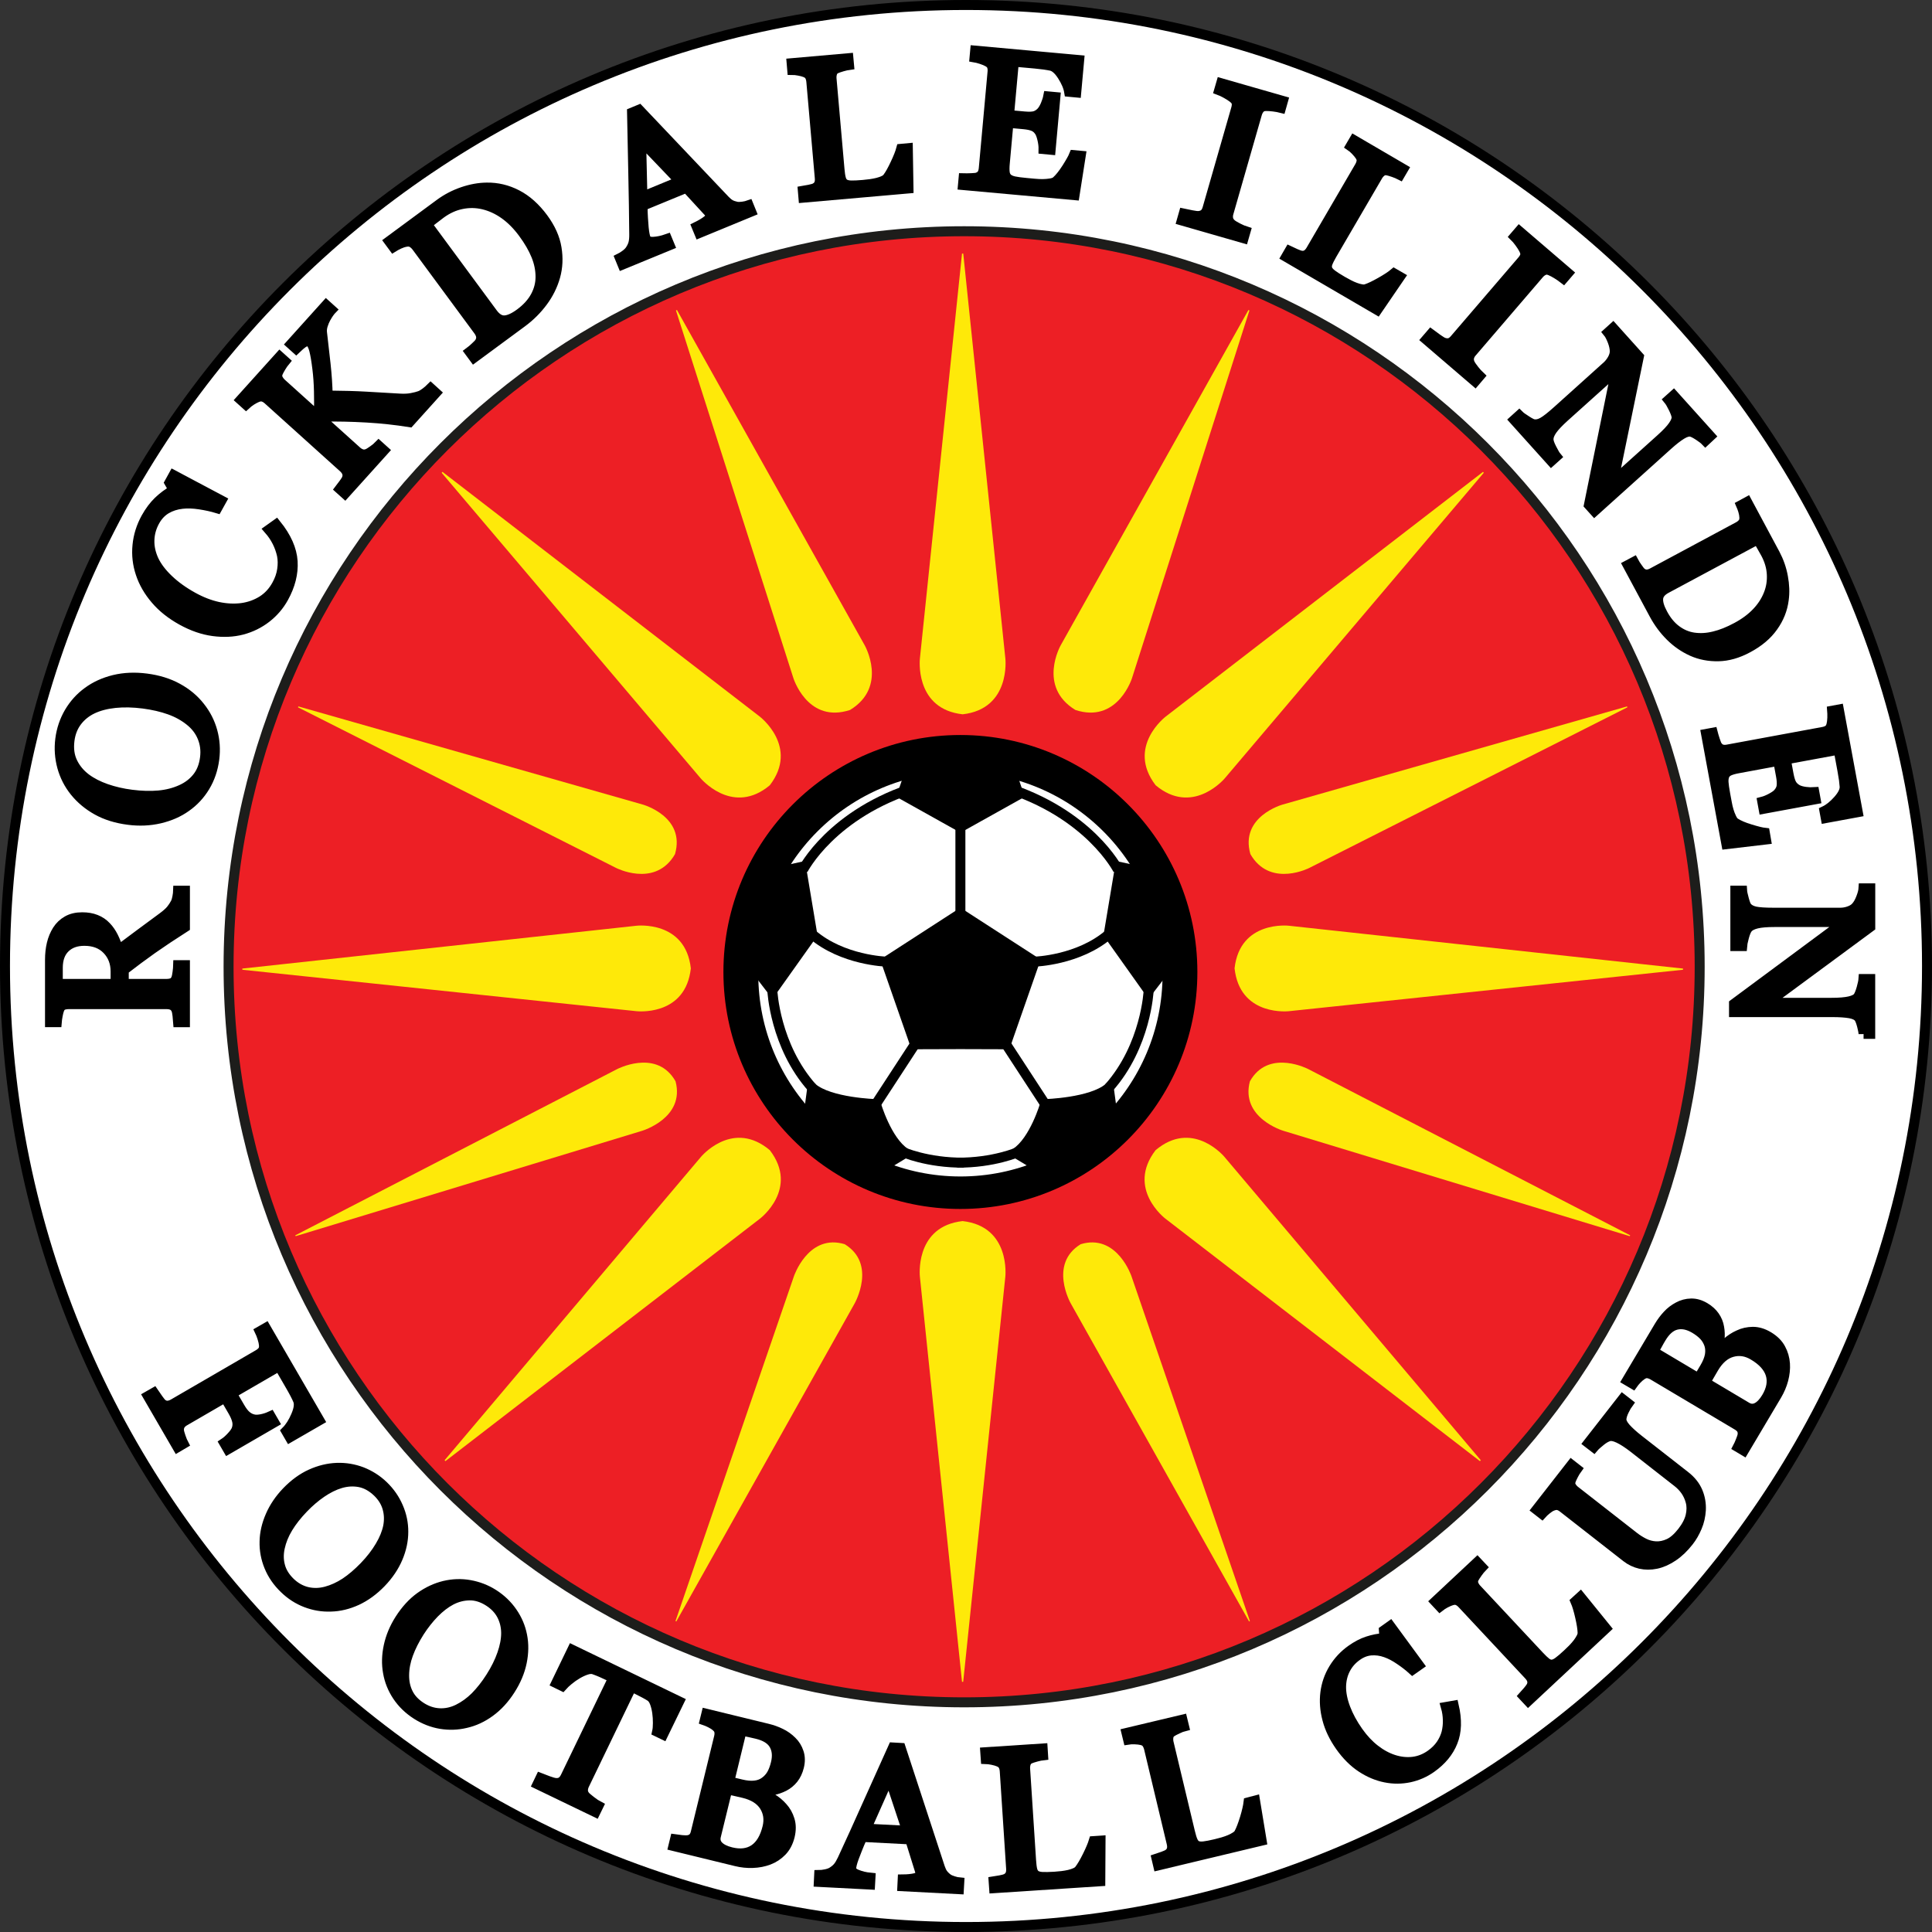 <?xml version="1.0" encoding="UTF-8"?>
<!-- Generator: Adobe Illustrator 27.9.0, SVG Export Plug-In . SVG Version: 6.00 Build 0)  -->
<svg xmlns="http://www.w3.org/2000/svg" xmlns:xlink="http://www.w3.org/1999/xlink" version="1.1" id="Final_Artwork" x="0px" y="0px" viewBox="0 0 406.82 406.83" style="enable-background:new 0 0 406.82 406.83;" xml:space="preserve">
<rect x="0" y="0" width="406.82" height="406.83" fill="#333333" stroke="none"/>
<style type="text/css">
	.st0{fill:#FFFFFF;stroke:#000000;stroke-width:2.102;stroke-miterlimit:10;}
	.st1{fill:#ED1F25;stroke:#1D1D1B;stroke-width:2.102;}
	.st2{fill:#FEE909;}
	.st3{stroke:#000000;stroke-width:2.102;}
	.st4{stroke:#000000;stroke-width:2.102;stroke-miterlimit:10;}
	.st5{fill:none;stroke:#000000;stroke-width:2.102;stroke-miterlimit:10;}
</style>
<g>
	<path class="st0" d="M1.05,203.41C1.05,91.65,91.65,1.05,203.42,1.05c111.76,0,202.35,90.6,202.35,202.36   c0,111.77-90.6,202.36-202.35,202.36C91.65,405.78,1.05,315.18,1.05,203.41z"></path>
	<path class="st1" d="M48.13,203.57c0-85.54,69.35-154.88,154.89-154.88c85.54,0,154.88,69.35,154.88,154.88   c0,85.54-69.34,154.89-154.88,154.89C117.48,358.46,48.13,289.12,48.13,203.57z"></path>
	<path class="st2" d="M202.57,53.4l-8.87,85.28c0,0-1.11,9.96,8.1,11.6l0.9,0.13c10.17-1.15,9-11.73,9-11.73l-8.87-85.28H202.57z"></path>
	<path class="st2" d="M202.57,354.14l-8.87-85.29c0,0-1.11-9.96,8.1-11.6l0.89-0.13c10.18,1.14,9,11.73,9,11.73l-8.87,85.29H202.57z   "></path>
	<g>
		<path class="st2" d="M263.09,65.37l-24.72,77.41c0,0-2.83,9.07-11.13,6.95l-0.79-0.23c-8.06-4.91-3.09-13.64-3.09-13.64    l39.52-70.58L263.09,65.37z"></path>
		<path class="st2" d="M342.68,148.94l-66.98,33.82c0,0-7.79,4.01-12.03-2.3l-0.38-0.62c-2.25-7.91,6.78-10.42,6.78-10.42    l72.54-20.67L342.68,148.94z"></path>
		<path class="st2" d="M312.44,99.55l-54.53,64.33c0,0-6.32,7.56-13.86,2.03l-0.71-0.56c-6.22-8.12,2.13-14.47,2.13-14.47    l66.81-51.52L312.44,99.55z"></path>
		<path class="st2" d="M263.19,341.34l-24.94-72.61c0,0-2.86-8.5-10.01-6.92l-0.68,0.18c-6.81,4.17-2.09,12.47-2.09,12.47    l37.55,66.97L263.19,341.34z"></path>
		<path class="st2" d="M343.26,260.12l-67.75-34.99c0,0-7.89-4.14-11.95,1.96l-0.37,0.6c-2.04,7.72,7.04,10.42,7.04,10.42    l72.95,22.19L343.26,260.12z"></path>
		<path class="st2" d="M311.81,307.48l-53.99-63.89c0,0-6.25-7.52-13.78-1.96l-0.71,0.56c-6.22,8.12,2.05,14.41,2.05,14.41    l66.25,51.07L311.81,307.48z"></path>
		<path class="st2" d="M354.39,204.2l-83.02,8.73c0,0-9.69,1.09-11.28-8.13l-0.13-0.89c1.13-10.17,11.43-8.98,11.43-8.98l83,9.02    V204.2z"></path>
	</g>
	<g>
		<path class="st2" d="M142.34,65.37l24.72,77.41c0,0,2.82,9.07,11.13,6.95l0.8-0.23c8.06-4.91,3.08-13.64,3.08-13.64l-39.52-70.58    L142.34,65.37z"></path>
		<path class="st2" d="M62.75,148.94l66.98,33.82c0,0,7.79,4.01,12.03-2.3l0.38-0.62c2.25-7.91-6.78-10.42-6.78-10.42l-72.54-20.67    L62.75,148.94z"></path>
		<path class="st2" d="M93,99.55l54.53,64.33c0,0,6.32,7.56,13.86,2.03l0.71-0.56c6.22-8.12-2.13-14.47-2.13-14.47L93.17,99.36    L93,99.55z"></path>
		<path class="st2" d="M142.24,341.34l24.94-72.61c0,0,2.86-8.5,10.01-6.92l0.68,0.18c6.81,4.17,2.09,12.47,2.09,12.47l-37.55,66.97    L142.24,341.34z"></path>
		<path class="st2" d="M62.18,260.12l67.75-34.99c0,0,7.88-4.14,11.95,1.96l0.37,0.6c2.04,7.72-7.04,10.42-7.04,10.42L62.25,260.3    L62.18,260.12z"></path>
		<path class="st2" d="M93.62,307.48l53.99-63.89c0,0,6.25-7.52,13.78-1.96l0.71,0.56c6.22,8.12-2.06,14.41-2.06,14.41l-66.25,51.07    L93.62,307.48z"></path>
		<path class="st2" d="M51.04,204.2l83.02,8.73c0,0,9.69,1.09,11.28-8.13l0.13-0.89c-1.13-10.17-11.44-8.98-11.44-8.98l-83,9.02    V204.2z"></path>
	</g>
	<g>
		<path class="st3" d="M38.94,187.57v7.66c-2.65,1.69-4.95,3.23-6.89,4.59c-1.93,1.37-3.93,2.85-5.99,4.45v2.91h9.02    c0.46,0,0.88-0.07,1.23-0.22c0.35-0.15,0.62-0.46,0.81-0.94c0.09-0.24,0.18-0.66,0.26-1.26c0.08-0.61,0.13-1.12,0.14-1.53h1.42    v12.02h-1.42c-0.02-0.32-0.07-0.78-0.14-1.4c-0.07-0.61-0.16-1.03-0.26-1.27c-0.18-0.4-0.43-0.69-0.76-0.87    c-0.34-0.18-0.76-0.27-1.28-0.27H14.53c-0.47,0-0.88,0.06-1.24,0.19c-0.36,0.14-0.63,0.45-0.82,0.94    c-0.12,0.33-0.23,0.76-0.33,1.3c-0.1,0.53-0.16,0.99-0.19,1.37h-1.42v-13.12c0-1.2,0.12-2.33,0.37-3.38    c0.25-1.06,0.65-2.01,1.19-2.87c0.53-0.83,1.23-1.49,2.09-1.98c0.86-0.49,1.9-0.74,3.11-0.74c1.1,0,2.06,0.16,2.9,0.5    c0.84,0.33,1.57,0.82,2.18,1.48c0.58,0.6,1.07,1.32,1.49,2.16c0.42,0.85,0.78,1.77,1.07,2.79c1.86-1.4,3.42-2.57,4.69-3.5    c1.27-0.92,2.81-2.07,4.62-3.41c0.8-0.59,1.39-1.12,1.78-1.59c0.38-0.47,0.69-0.95,0.93-1.41c0.18-0.35,0.31-0.78,0.4-1.3    c0.1-0.52,0.15-0.96,0.16-1.31H38.94z M17.77,198.11c-1.72,0-3.08,0.49-4.09,1.48c-1.01,0.99-1.51,2.39-1.51,4.19v3.4h12.17v-2.62    c0-1.84-0.59-3.38-1.77-4.61C21.39,198.72,19.79,198.11,17.77,198.11z"></path>
		<path class="st3" d="M18.46,145.72c1.6-1.19,3.46-2.03,5.57-2.55c2.11-0.51,4.39-0.61,6.83-0.29c2.45,0.32,4.64,0.99,6.54,2.04    c1.9,1.04,3.47,2.35,4.7,3.93c1.22,1.53,2.1,3.24,2.62,5.13c0.52,1.88,0.66,3.84,0.4,5.86c-0.28,2.15-0.94,4.09-1.98,5.81    c-1.04,1.72-2.37,3.14-3.97,4.26c-1.58,1.13-3.42,1.93-5.53,2.43c-2.11,0.49-4.31,0.59-6.61,0.29c-2.51-0.32-4.7-1-6.57-2.04    c-1.87-1.04-3.44-2.35-4.7-3.91c-1.25-1.55-2.13-3.28-2.66-5.19c-0.52-1.91-0.66-3.85-0.41-5.83c0.26-2.05,0.9-3.94,1.9-5.65    C15.61,148.29,16.89,146.86,18.46,145.72z M39.98,151.78c-1.22-0.98-2.64-1.77-4.27-2.35c-1.62-0.58-3.47-1.01-5.53-1.28    c-2.12-0.27-4.1-0.32-5.93-0.13c-1.82,0.19-3.42,0.6-4.77,1.24c-1.34,0.64-2.43,1.52-3.28,2.64c-0.85,1.12-1.37,2.45-1.57,4.01    c-0.22,1.75-0.01,3.28,0.63,4.6c0.64,1.33,1.58,2.46,2.82,3.4c1.19,0.89,2.62,1.62,4.28,2.2c1.67,0.58,3.45,0.99,5.34,1.23    c2.09,0.27,4.01,0.32,5.74,0.16c1.74-0.16,3.31-0.57,4.72-1.21c1.38-0.62,2.51-1.48,3.38-2.58c0.88-1.1,1.42-2.48,1.63-4.14    c0.2-1.56,0.01-3-0.55-4.35C42.07,153.88,41.18,152.73,39.98,151.78z"></path>
		<path class="st3" d="M59.71,125.84c-0.92,1.67-2.14,3.09-3.65,4.26c-1.5,1.16-3.2,2-5.09,2.5c-1.88,0.49-3.91,0.58-6.08,0.29    c-2.17-0.29-4.37-1.05-6.61-2.29c-2.24-1.24-4.08-2.7-5.52-4.4c-1.45-1.69-2.5-3.51-3.14-5.45c-0.64-1.91-0.87-3.88-0.67-5.91    c0.19-2.03,0.8-3.96,1.82-5.81c0.77-1.38,1.63-2.53,2.59-3.46c0.96-0.92,2.03-1.72,3.21-2.39l-0.89-1.55l0.87-1.58l10.08,5.35    l-0.9,1.62c-1.09-0.33-2.32-0.6-3.69-0.81c-1.37-0.21-2.61-0.25-3.71-0.12c-1.24,0.14-2.36,0.5-3.34,1.08    c-0.99,0.59-1.79,1.44-2.41,2.56c-0.71,1.28-1.08,2.62-1.12,4.03c-0.04,1.41,0.27,2.82,0.93,4.24c0.65,1.35,1.67,2.7,3.08,4.04    c1.4,1.34,3.12,2.58,5.15,3.7c1.79,0.99,3.56,1.67,5.3,2.05c1.75,0.37,3.42,0.45,5.01,0.24c1.59-0.22,3.01-0.74,4.28-1.53    c1.27-0.8,2.3-1.91,3.08-3.33c0.59-1.06,0.96-2.13,1.12-3.21c0.16-1.08,0.15-2.1-0.04-3.06c-0.22-0.98-0.55-1.92-1.01-2.83    c-0.46-0.91-1.04-1.76-1.73-2.55l1.53-1.09c2.15,2.67,3.3,5.26,3.46,7.79C61.77,120.72,61.13,123.27,59.71,125.84z"></path>
		<path class="st3" d="M91.78,82.73l-5.55,6.16c-2.9-0.46-5.91-0.79-9.03-0.97c-3.12-0.18-6.24-0.25-9.37-0.19l-0.36,0.4l7.64,6.88    c0.34,0.31,0.71,0.52,1.09,0.63c0.38,0.12,0.81,0.08,1.28-0.12c0.22-0.1,0.59-0.33,1.09-0.69c0.51-0.36,0.9-0.68,1.18-0.97    l1.1,0.99l-8.21,9.11l-1.1-0.99c0.2-0.26,0.48-0.63,0.84-1.12c0.37-0.49,0.59-0.87,0.68-1.12c0.14-0.43,0.15-0.84,0.01-1.21    c-0.14-0.38-0.39-0.73-0.77-1.07L56.47,84.18c-0.35-0.32-0.71-0.53-1.07-0.64c-0.36-0.11-0.79-0.07-1.27,0.13    c-0.38,0.16-0.8,0.38-1.25,0.67c-0.44,0.29-0.8,0.57-1.09,0.84l-1.1-0.99l8.21-9.11l1.1,0.99c-0.25,0.3-0.53,0.7-0.84,1.21    c-0.31,0.51-0.51,0.9-0.63,1.17c-0.19,0.46-0.2,0.89-0.02,1.27c0.18,0.38,0.44,0.73,0.78,1.04l7.58,6.83l0.28-0.31    c0.05-1.63,0.05-3.28,0.01-4.95c-0.04-1.66-0.15-3.24-0.34-4.74c-0.2-1.66-0.42-2.93-0.64-3.81c-0.22-0.89-0.55-1.52-0.99-1.91    c-0.15-0.14-0.36-0.16-0.63-0.05c-0.27,0.1-0.55,0.25-0.84,0.44c-0.32,0.23-0.59,0.46-0.81,0.67c-0.22,0.21-0.4,0.39-0.54,0.52    l-1.1-0.99l7.41-8.23l1.1,0.99c-0.03,0.03-0.08,0.1-0.17,0.22c-0.08,0.11-0.18,0.24-0.29,0.38c-0.12,0.15-0.23,0.32-0.33,0.49    c-0.1,0.17-0.23,0.39-0.39,0.66c-0.24,0.44-0.45,0.93-0.62,1.48c-0.17,0.54-0.23,1.06-0.18,1.55c0.25,2.15,0.5,4.38,0.76,6.7    C68.81,79,68.96,81.2,69,83.29c3.19,0.03,5.89,0.1,8.09,0.23c2.2,0.12,4.55,0.26,7.05,0.41c0.95,0.06,1.8,0.02,2.53-0.12    c0.74-0.14,1.32-0.29,1.78-0.46c0.38-0.15,0.78-0.39,1.21-0.72c0.43-0.33,0.77-0.63,1.03-0.89L91.78,82.73z"></path>
		<path class="st3" d="M114.38,45.95c1.53,2.08,2.47,4.17,2.81,6.27c0.35,2.1,0.25,4.1-0.28,6c-0.54,1.91-1.42,3.68-2.64,5.32    c-1.22,1.64-2.66,3.08-4.34,4.32l-10.12,7.46l-0.9-1.22c0.34-0.25,0.74-0.6,1.23-1.06c0.49-0.45,0.79-0.78,0.9-0.99    c0.23-0.41,0.32-0.81,0.26-1.22c-0.06-0.41-0.25-0.82-0.55-1.23l-13-17.62c-0.29-0.39-0.61-0.69-0.97-0.9    c-0.36-0.21-0.8-0.26-1.33-0.16c-0.48,0.09-0.96,0.25-1.43,0.47c-0.47,0.22-0.86,0.43-1.18,0.63l-0.9-1.22l10.67-7.87    c1.47-1.08,3.08-1.92,4.84-2.52c1.76-0.6,3.45-0.9,5.07-0.91c2.19-0.03,4.3,0.47,6.33,1.52    C110.89,42.07,112.73,43.72,114.38,45.95z M110.16,49.06c-1.21-1.64-2.52-2.96-3.93-3.96c-1.41-1-2.9-1.69-4.47-2.06    c-1.48-0.35-3-0.38-4.55-0.06c-1.55,0.31-3.03,0.99-4.44,2.03c-0.47,0.35-1,0.75-1.57,1.2c-0.58,0.45-1.01,0.79-1.29,1.01    l13.84,18.76c0.77,1.04,1.61,1.54,2.51,1.49c0.91-0.05,1.99-0.54,3.25-1.47c1.46-1.08,2.54-2.28,3.25-3.59    c0.71-1.32,1.06-2.69,1.06-4.11c0-1.49-0.3-2.99-0.91-4.49C112.3,52.31,111.39,50.72,110.16,49.06z"></path>
		<path class="st3" d="M158.17,44.56l-10.92,4.5l-0.54-1.31c0.94-0.46,1.69-0.91,2.25-1.36c0.56-0.45,0.78-0.81,0.67-1.08    c-0.05-0.11-0.11-0.25-0.21-0.39c-0.09-0.15-0.19-0.27-0.29-0.38l-4.6-5l-9.23,3.8c0.01,1.01,0.04,1.88,0.09,2.61    c0.05,0.73,0.1,1.4,0.15,2.02c0.06,0.6,0.13,1.07,0.2,1.43c0.07,0.36,0.15,0.64,0.24,0.85c0.21,0.5,0.75,0.72,1.64,0.67    c0.89-0.05,1.83-0.25,2.83-0.6l0.54,1.31l-9.9,4.07l-0.54-1.32c0.31-0.15,0.68-0.39,1.12-0.71c0.43-0.31,0.76-0.63,0.99-0.96    c0.36-0.53,0.6-1.04,0.72-1.52c0.12-0.47,0.18-1.09,0.17-1.83c-0.03-3.84-0.1-8.14-0.2-12.91c-0.1-4.77-0.18-9.01-0.26-12.74    l1.48-0.61l18.09,19.06c0.38,0.4,0.76,0.71,1.11,0.91c0.36,0.2,0.81,0.35,1.34,0.46c0.36,0.06,0.79,0.05,1.29-0.02    c0.51-0.07,0.92-0.17,1.23-0.28L158.17,44.56z M143.18,38.17L135,29.62l0.27,11.81L143.18,38.17z"></path>
		<path class="st3" d="M191.16,31.21l0.14,8.47l-22.12,1.94l-0.12-1.42c0.32-0.05,0.77-0.14,1.37-0.26c0.6-0.12,1.01-0.24,1.24-0.37    c0.38-0.21,0.65-0.49,0.8-0.83c0.15-0.35,0.2-0.78,0.15-1.3l-1.78-20.27c-0.04-0.45-0.15-0.84-0.33-1.18    c-0.18-0.33-0.51-0.58-0.98-0.76c-0.32-0.13-0.76-0.25-1.32-0.35c-0.57-0.11-1.03-0.15-1.39-0.15l-0.12-1.42l11.95-1.05l0.13,1.42    c-0.37,0.05-0.85,0.15-1.43,0.32c-0.59,0.17-1,0.32-1.26,0.43c-0.44,0.2-0.72,0.5-0.85,0.9c-0.13,0.4-0.18,0.82-0.14,1.26    l1.67,19.01c0.07,0.88,0.18,1.56,0.31,2.04c0.13,0.48,0.37,0.84,0.71,1.07c0.33,0.21,0.79,0.33,1.41,0.35    c0.61,0.01,1.46-0.02,2.55-0.12c0.49-0.04,1-0.1,1.53-0.17c0.53-0.08,1.03-0.17,1.51-0.29c0.46-0.12,0.88-0.26,1.26-0.44    c0.38-0.17,0.65-0.37,0.82-0.6c0.5-0.66,1.05-1.64,1.66-2.95c0.62-1.31,1.03-2.36,1.24-3.15L191.16,31.21z"></path>
		<path class="st3" d="M227.57,32.8l-1.3,8.29l-23.5-2.13l0.13-1.42c0.4,0.01,0.94,0.01,1.61-0.02c0.68-0.03,1.11-0.07,1.32-0.15    c0.44-0.16,0.76-0.39,0.96-0.7c0.19-0.3,0.31-0.7,0.36-1.19L209,15.13c0.04-0.43,0-0.83-0.12-1.18c-0.11-0.35-0.39-0.66-0.84-0.91    c-0.34-0.2-0.82-0.4-1.4-0.59c-0.6-0.19-1.07-0.31-1.43-0.37l0.13-1.42l21.9,1.99l-0.62,6.82l-1.49-0.14    c-0.17-1.03-0.65-2.16-1.43-3.38c-0.78-1.22-1.57-1.92-2.36-2.1c-0.4-0.08-0.89-0.17-1.46-0.25c-0.57-0.08-1.22-0.15-1.95-0.22    l-4.44-0.4l-1.02,11.25l3.19,0.29c1.03,0.09,1.79,0.06,2.28-0.09c0.48-0.15,0.93-0.44,1.33-0.86c0.33-0.36,0.62-0.85,0.89-1.48    c0.26-0.63,0.46-1.22,0.57-1.79l1.5,0.14l-1,11.09l-1.49-0.14c0.01-0.64-0.08-1.33-0.25-2.06c-0.17-0.74-0.37-1.27-0.58-1.61    c-0.37-0.56-0.8-0.94-1.31-1.14c-0.51-0.21-1.2-0.35-2.06-0.43l-3.19-0.29l-0.77,8.49c-0.08,0.85-0.08,1.52-0.01,2.03    c0.08,0.51,0.28,0.9,0.6,1.18c0.33,0.29,0.78,0.49,1.37,0.62c0.59,0.13,1.44,0.24,2.54,0.34c0.45,0.04,1.02,0.1,1.73,0.16    c0.72,0.07,1.33,0.09,1.83,0.08c0.51-0.01,1.05-0.05,1.59-0.14c0.55-0.09,0.95-0.25,1.2-0.47c0.67-0.59,1.39-1.49,2.19-2.73    c0.78-1.23,1.3-2.15,1.54-2.75L227.57,32.8z"></path>
		<path class="st3" d="M261.86,50.16l-13.01-3.74l0.41-1.44c0.37,0.08,0.92,0.19,1.63,0.33c0.7,0.14,1.22,0.2,1.53,0.18    c0.5-0.05,0.89-0.2,1.18-0.45c0.29-0.24,0.52-0.64,0.67-1.18l6.01-20.94c0.14-0.47,0.18-0.89,0.12-1.25    c-0.06-0.36-0.33-0.73-0.83-1.11c-0.36-0.28-0.83-0.58-1.4-0.89c-0.58-0.32-1.07-0.55-1.45-0.69l0.42-1.45l13.01,3.73l-0.41,1.45    c-0.43-0.11-0.94-0.2-1.55-0.28c-0.61-0.08-1.15-0.11-1.63-0.11c-0.56,0.01-0.98,0.18-1.26,0.5c-0.29,0.31-0.49,0.7-0.62,1.14    l-6,20.91c-0.13,0.45-0.14,0.87-0.05,1.28c0.1,0.4,0.36,0.77,0.77,1.11c0.25,0.19,0.69,0.45,1.3,0.76    c0.61,0.31,1.14,0.54,1.58,0.68L261.86,50.16z"></path>
		<path class="st3" d="M310.61,80.32l-10.28-8.82l0.98-1.14c0.31,0.23,0.75,0.55,1.34,0.98c0.59,0.43,1.03,0.69,1.32,0.8    c0.47,0.16,0.89,0.19,1.26,0.09c0.37-0.1,0.74-0.37,1.1-0.8l14.19-16.53c0.32-0.37,0.53-0.73,0.63-1.09c0.1-0.35,0-0.8-0.29-1.36    c-0.21-0.4-0.51-0.87-0.9-1.4c-0.39-0.53-0.73-0.94-1.03-1.23l0.98-1.14l10.28,8.82l-0.98,1.14c-0.35-0.27-0.78-0.58-1.3-0.9    c-0.52-0.33-1-0.58-1.44-0.77c-0.52-0.22-0.97-0.25-1.35-0.07c-0.39,0.17-0.74,0.43-1.04,0.78L309.91,74.2    c-0.31,0.35-0.49,0.73-0.58,1.14c-0.07,0.4,0,0.85,0.24,1.33c0.15,0.28,0.44,0.69,0.86,1.23c0.42,0.54,0.81,0.96,1.15,1.28    L310.61,80.32z"></path>
		<path class="st3" d="M294.78,58.28L290,65.27l-19.18-11.19l0.71-1.23c0.29,0.14,0.71,0.33,1.27,0.58    c0.56,0.25,0.97,0.38,1.23,0.42c0.43,0.05,0.81-0.02,1.14-0.22c0.32-0.2,0.62-0.52,0.88-0.97l10.25-17.58    c0.23-0.39,0.36-0.78,0.41-1.15c0.04-0.38-0.08-0.77-0.37-1.19c-0.19-0.29-0.48-0.64-0.88-1.06c-0.4-0.41-0.75-0.72-1.05-0.92    l0.72-1.23l10.36,6.05l-0.72,1.23c-0.33-0.17-0.78-0.36-1.35-0.56c-0.57-0.19-1-0.32-1.28-0.37c-0.47-0.09-0.88-0.01-1.21,0.24    c-0.34,0.25-0.63,0.57-0.84,0.95l-9.62,16.49c-0.44,0.76-0.75,1.37-0.92,1.84c-0.17,0.46-0.18,0.89-0.04,1.29    c0.14,0.36,0.46,0.73,0.94,1.1c0.49,0.37,1.21,0.83,2.15,1.38c0.43,0.25,0.88,0.5,1.35,0.74c0.47,0.25,0.94,0.46,1.4,0.63    c0.44,0.17,0.87,0.29,1.28,0.36c0.41,0.08,0.75,0.07,1.02-0.02c0.79-0.25,1.81-0.74,3.06-1.45c1.27-0.72,2.21-1.33,2.84-1.86    L294.78,58.28z"></path>
		<path class="st3" d="M359.11,92.81c-0.26-0.27-0.72-0.63-1.39-1.07c-0.67-0.44-1.2-0.71-1.58-0.82c-0.57-0.13-1.26,0.06-2.08,0.57    c-0.82,0.51-1.77,1.25-2.85,2.22l-15.46,13.92l-1.17-1.3l5.76-28.36l-10.9,9.8c-1.22,1.1-2.09,2.02-2.61,2.76    c-0.52,0.75-0.77,1.4-0.76,1.97c-0.01,0.42,0.2,1.07,0.66,1.96c0.45,0.88,0.78,1.44,0.98,1.68l-1.06,0.95l-7.8-8.67l1.05-0.95    c0.26,0.26,0.77,0.62,1.51,1.09c0.74,0.48,1.26,0.74,1.54,0.77c0.59,0.1,1.24-0.04,1.92-0.43c0.69-0.38,1.72-1.19,3.1-2.43    l10.41-9.37c0.46-0.41,0.84-0.91,1.16-1.47c0.31-0.57,0.47-1.1,0.48-1.59c0.01-0.65-0.15-1.39-0.46-2.21    c-0.32-0.82-0.63-1.43-0.95-1.82l1.05-0.95l5.43,6.04l-5.42,26.36l10.05-9.04c1.23-1.11,2.11-2.03,2.62-2.79    c0.52-0.75,0.75-1.38,0.7-1.87c-0.06-0.45-0.29-1.07-0.68-1.86c-0.39-0.79-0.72-1.36-1-1.7l1.06-0.95l7.73,8.59L359.11,92.81z"></path>
		<path class="st3" d="M368.04,136.42c-2.13,1.15-4.2,1.73-6.19,1.77c-1.99,0.04-3.84-0.31-5.52-1.06    c-1.69-0.76-3.22-1.81-4.58-3.16c-1.36-1.35-2.49-2.88-3.42-4.6L342.76,119l1.26-0.67c0.18,0.34,0.45,0.77,0.82,1.28    c0.35,0.52,0.62,0.84,0.8,0.97c0.34,0.27,0.71,0.4,1.09,0.4c0.39,0,0.79-0.12,1.21-0.35l18.07-9.7c0.4-0.21,0.72-0.47,0.97-0.78    c0.25-0.3,0.35-0.71,0.33-1.21c-0.02-0.46-0.11-0.93-0.25-1.39c-0.14-0.47-0.29-0.86-0.43-1.18l1.25-0.68l5.87,10.95    c0.8,1.51,1.37,3.11,1.68,4.82c0.32,1.71,0.38,3.32,0.17,4.82c-0.26,2.04-1.01,3.93-2.26,5.67    C372.1,133.71,370.33,135.2,368.04,136.42z M365.72,132.09c1.68-0.9,3.08-1.94,4.2-3.12c1.12-1.17,1.95-2.46,2.5-3.86    c0.53-1.33,0.75-2.73,0.67-4.21c-0.08-1.48-0.51-2.94-1.29-4.39c-0.26-0.48-0.56-1.02-0.91-1.61c-0.34-0.6-0.6-1.04-0.77-1.33    l-19.24,10.32c-1.07,0.57-1.64,1.28-1.72,2.12c-0.08,0.85,0.23,1.92,0.93,3.21c0.79,1.49,1.76,2.66,2.89,3.49    c1.12,0.83,2.35,1.35,3.66,1.54c1.38,0.2,2.81,0.12,4.29-0.25C362.42,133.65,364.02,133.01,365.72,132.09z"></path>
		<path class="st3" d="M371.86,176.77l-8.33,0.98l-4.28-23.2l1.4-0.26c0.1,0.39,0.25,0.91,0.46,1.55c0.21,0.64,0.37,1.05,0.51,1.23    c0.27,0.38,0.58,0.63,0.93,0.73c0.35,0.11,0.76,0.12,1.24,0.03l20.09-3.71c0.43-0.08,0.8-0.22,1.11-0.42    c0.31-0.21,0.52-0.56,0.65-1.06c0.1-0.38,0.17-0.89,0.19-1.51c0.01-0.62,0-1.11-0.03-1.47l1.4-0.26l3.99,21.62l-6.74,1.24    l-0.27-1.47c0.95-0.45,1.9-1.21,2.86-2.29c0.96-1.08,1.42-2.03,1.39-2.84c-0.03-0.41-0.08-0.9-0.15-1.47    c-0.08-0.57-0.19-1.21-0.32-1.94l-0.81-4.39l-11.11,2.05l0.58,3.15c0.19,1,0.42,1.73,0.7,2.16c0.27,0.43,0.67,0.78,1.18,1.06    c0.44,0.22,0.99,0.37,1.66,0.46c0.68,0.09,1.3,0.11,1.88,0.07l0.27,1.48l-10.95,2.02l-0.27-1.48c0.62-0.16,1.26-0.43,1.92-0.79    c0.67-0.36,1.13-0.69,1.4-1c0.44-0.5,0.69-1.02,0.75-1.57c0.06-0.55,0.02-1.25-0.14-2.1l-0.58-3.15l-8.37,1.55    c-0.84,0.15-1.49,0.33-1.95,0.54c-0.46,0.21-0.78,0.51-0.97,0.9c-0.18,0.39-0.26,0.88-0.23,1.49c0.04,0.6,0.16,1.45,0.36,2.54    c0.08,0.43,0.18,1.01,0.32,1.72c0.13,0.71,0.26,1.3,0.41,1.77c0.14,0.49,0.33,0.98,0.57,1.49c0.24,0.51,0.49,0.85,0.77,1.03    c0.74,0.49,1.81,0.95,3.21,1.37c1.4,0.43,2.42,0.68,3.06,0.75L371.86,176.77z"></path>
		<path class="st3" d="M392.41,217.73c-0.01-0.37-0.12-0.94-0.32-1.72c-0.2-0.77-0.41-1.33-0.62-1.66    c-0.34-0.48-0.98-0.81-1.92-0.98c-0.95-0.16-2.15-0.25-3.61-0.25h-20.81v-1.74l23.25-17.23h-14.65c-1.65,0-2.91,0.1-3.79,0.31    c-0.88,0.21-1.52,0.53-1.88,0.95c-0.29,0.31-0.57,0.94-0.83,1.9c-0.25,0.96-0.38,1.6-0.4,1.9h-1.42v-11.66h1.42    c0.02,0.36,0.16,0.97,0.39,1.82c0.23,0.85,0.44,1.38,0.63,1.6c0.37,0.46,0.94,0.78,1.72,0.96c0.77,0.17,2.08,0.26,3.93,0.26h14    c0.61,0,1.23-0.1,1.84-0.32c0.61-0.21,1.09-0.5,1.42-0.86c0.45-0.48,0.82-1.13,1.13-1.96c0.32-0.82,0.48-1.48,0.51-1.99h1.42v8.12    l-21.67,15.98h13.52c1.65,0,2.93-0.11,3.81-0.32c0.89-0.21,1.48-0.52,1.77-0.92c0.25-0.38,0.5-0.99,0.74-1.84    c0.24-0.85,0.37-1.49,0.4-1.93h1.42v11.55H392.41z"></path>
	</g>
	<g>
		<path class="st3" d="M61.03,302.66l-0.76-1.31c0.78-0.78,1.47-1.86,2.06-3.25c0.6-1.39,0.74-2.46,0.43-3.24    c-0.16-0.39-0.38-0.83-0.64-1.34c-0.26-0.51-0.58-1.07-0.94-1.7l-2.41-4.16l-9.96,5.78l1.66,2.85c0.5,0.87,0.98,1.49,1.44,1.86    c0.46,0.38,0.97,0.63,1.54,0.74c0.4,0.09,0.91,0.07,1.57-0.05c0.65-0.12,1.3-0.33,1.96-0.63l0.76,1.31l-9.75,5.65l-0.76-1.31    c0.5-0.33,1-0.78,1.54-1.37c0.54-0.58,0.88-1.07,1.03-1.47c0.23-0.6,0.27-1.22,0.12-1.84c-0.15-0.62-0.44-1.3-0.88-2.05    l-1.66-2.86l-8.53,4.95c-0.38,0.21-0.68,0.49-0.9,0.82c-0.21,0.33-0.3,0.74-0.26,1.23c0.02,0.22,0.14,0.67,0.36,1.31    c0.22,0.64,0.42,1.13,0.58,1.43l-1.24,0.73l-6.24-10.76l1.24-0.71c0.23,0.34,0.54,0.78,0.93,1.34c0.39,0.55,0.68,0.89,0.86,1.02    c0.36,0.26,0.72,0.39,1.12,0.37c0.39-0.02,0.79-0.15,1.21-0.39l17.9-10.39c0.38-0.22,0.68-0.48,0.91-0.78    c0.22-0.3,0.3-0.72,0.26-1.23c-0.03-0.4-0.14-0.9-0.33-1.49c-0.19-0.6-0.37-1.06-0.53-1.39l1.24-0.71l11.29,19.45L61.03,302.66z"></path>
		<path class="st3" d="M84.92,322.56c0,1.82-0.39,3.66-1.17,5.5c-0.78,1.84-1.95,3.58-3.52,5.21c-1.58,1.63-3.28,2.87-5.09,3.71    c-1.81,0.83-3.64,1.28-5.48,1.32c-1.8,0.07-3.54-0.23-5.22-0.87c-1.68-0.64-3.2-1.62-4.54-2.92c-1.44-1.38-2.51-2.93-3.21-4.64    c-0.7-1.7-1.03-3.47-0.98-5.26c0.03-1.78,0.44-3.58,1.24-5.42c0.79-1.82,1.93-3.5,3.4-5.04c1.62-1.68,3.32-2.92,5.11-3.73    c1.79-0.81,3.61-1.26,5.45-1.33c1.83-0.07,3.59,0.23,5.28,0.87c1.7,0.67,3.21,1.63,4.52,2.89c1.37,1.32,2.41,2.82,3.13,4.5    C84.58,319.05,84.93,320.78,84.92,322.56z M68.65,335.13c1.39-0.37,2.75-0.99,4.08-1.86c1.32-0.88,2.64-2.01,3.97-3.38    c1.37-1.42,2.48-2.85,3.34-4.31c0.87-1.45,1.43-2.85,1.7-4.19c0.25-1.34,0.2-2.63-0.16-3.87c-0.36-1.24-1.06-2.36-2.1-3.36    c-1.17-1.11-2.41-1.8-3.74-2.06c-1.33-0.25-2.68-0.18-4.06,0.23c-1.3,0.39-2.63,1.04-3.97,1.96c-1.34,0.91-2.62,2.01-3.84,3.28    c-1.34,1.39-2.43,2.78-3.26,4.15c-0.83,1.37-1.39,2.76-1.69,4.15c-0.3,1.36-0.28,2.66,0.06,3.9c0.33,1.25,1.06,2.41,2.16,3.47    c1.04,0.99,2.21,1.65,3.51,1.97C65.96,335.52,67.29,335.49,68.65,335.13z"></path>
		<path class="st3" d="M109.94,344.38c0.36,1.79,0.33,3.68-0.07,5.63c-0.4,1.96-1.21,3.9-2.43,5.8c-1.22,1.91-2.64,3.46-4.26,4.64    c-1.61,1.18-3.32,1.97-5.11,2.37c-1.75,0.42-3.51,0.47-5.29,0.18c-1.77-0.3-3.45-0.96-5.03-1.96c-1.68-1.07-3.03-2.38-4.06-3.92    c-1.02-1.54-1.69-3.2-1.99-4.97c-0.32-1.76-0.27-3.61,0.15-5.56c0.42-1.94,1.2-3.81,2.35-5.61c1.26-1.97,2.68-3.52,4.27-4.67    c1.6-1.15,3.29-1.94,5.09-2.38c1.78-0.42,3.56-0.49,5.35-0.17c1.79,0.32,3.46,0.96,5,1.94c1.6,1.02,2.92,2.29,3.96,3.8    C108.91,341.01,109.6,342.63,109.94,344.38z M96.47,359.91c1.29-0.64,2.5-1.51,3.63-2.63c1.11-1.13,2.2-2.49,3.22-4.1    c1.06-1.66,1.87-3.29,2.42-4.88c0.56-1.59,0.84-3.07,0.84-4.44c-0.01-1.38-0.32-2.62-0.91-3.76c-0.6-1.14-1.51-2.1-2.72-2.88    c-1.36-0.87-2.72-1.3-4.07-1.28c-1.36,0.02-2.67,0.35-3.93,1.01c-1.2,0.64-2.37,1.54-3.51,2.7c-1.13,1.16-2.17,2.48-3.12,3.95    c-1.04,1.64-1.83,3.21-2.38,4.72c-0.55,1.5-0.83,2.97-0.84,4.4c-0.02,1.39,0.25,2.67,0.82,3.82c0.57,1.16,1.51,2.15,2.8,2.97    c1.22,0.77,2.49,1.19,3.84,1.25C93.9,360.82,95.2,360.53,96.47,359.91z"></path>
		<path class="st3" d="M139.62,365.25l-1.25-0.6c0.11-0.49,0.16-1.11,0.16-1.84c0-0.74-0.04-1.47-0.14-2.17    c-0.1-0.73-0.26-1.41-0.49-2.04c-0.23-0.63-0.53-1.06-0.9-1.33c-0.35-0.23-0.81-0.49-1.37-0.79c-0.56-0.3-1.09-0.57-1.57-0.8    l-1.06-0.51l-9.97,20.66c-0.19,0.4-0.28,0.8-0.28,1.22c0.01,0.41,0.19,0.82,0.52,1.2c0.18,0.2,0.58,0.53,1.21,1.02    c0.63,0.48,1.13,0.82,1.52,1.02l-0.63,1.29l-12.19-5.88l0.62-1.29c0.35,0.14,0.9,0.34,1.63,0.61c0.74,0.27,1.26,0.41,1.58,0.43    c0.48,0.04,0.88-0.05,1.21-0.25c0.33-0.21,0.62-0.56,0.86-1.06l10.05-20.82l-1.06-0.51c-0.37-0.18-0.85-0.39-1.41-0.65    c-0.57-0.25-1.12-0.46-1.66-0.65c-0.42-0.14-0.95-0.09-1.59,0.12c-0.63,0.21-1.27,0.52-1.9,0.89c-0.63,0.37-1.23,0.8-1.8,1.27    c-0.57,0.47-1.02,0.9-1.32,1.24l-1.27-0.62l3.38-7.01l22.51,10.87L139.62,365.25z"></path>
		<path class="st3" d="M164.78,380.56c0.68,0.74,1.18,1.63,1.49,2.65c0.32,1.02,0.33,2.16,0.02,3.44c-0.32,1.3-0.88,2.35-1.67,3.17    c-0.79,0.81-1.71,1.42-2.77,1.82c-1.02,0.38-2.13,0.6-3.31,0.64c-1.19,0.05-2.36-0.07-3.54-0.36l-13.2-3.22l0.34-1.4    c0.32,0.05,0.79,0.11,1.42,0.17c0.62,0.06,1.07,0.06,1.36,0.01c0.46-0.08,0.8-0.26,1.05-0.52c0.25-0.27,0.43-0.64,0.54-1.13    l4.89-20.03c0.11-0.44,0.13-0.84,0.06-1.22c-0.07-0.38-0.3-0.73-0.69-1.05c-0.34-0.3-0.75-0.54-1.2-0.77    c-0.46-0.23-0.85-0.39-1.17-0.5l0.34-1.39l12.86,3.13c0.99,0.24,1.92,0.57,2.79,1c0.86,0.41,1.65,0.97,2.35,1.67    c0.66,0.64,1.14,1.42,1.44,2.33c0.31,0.91,0.33,1.92,0.05,3.05c-0.25,0.98-0.64,1.81-1.18,2.49c-0.54,0.67-1.2,1.22-1.97,1.61    c-0.73,0.37-1.53,0.65-2.39,0.82c-0.87,0.17-1.77,0.25-2.73,0.22l-0.05,0.18c0.78,0.29,1.63,0.71,2.53,1.26    C163.36,379.18,164.14,379.83,164.78,380.56z M161.05,375.2c0.62-0.44,1.1-0.99,1.46-1.61c0.35-0.62,0.64-1.39,0.86-2.3    c0.38-1.54,0.25-2.84-0.37-3.92c-0.62-1.07-1.83-1.84-3.64-2.27c-0.42-0.11-0.94-0.23-1.58-0.36c-0.64-0.13-1.17-0.25-1.61-0.34    l-2.61,10.73l2.49,0.6c1.07,0.26,2.02,0.35,2.85,0.26C159.73,375.91,160.44,375.64,161.05,375.2z M161.61,384.76    c0.4-1.65,0.18-3.14-0.66-4.47c-0.85-1.33-2.3-2.24-4.36-2.74c-0.84-0.21-1.54-0.37-2.13-0.49c-0.58-0.11-1.02-0.21-1.31-0.26    l-2.4,9.81c-0.2,0.83-0.02,1.53,0.55,2.11c0.56,0.57,1.44,1.01,2.63,1.3c1.96,0.48,3.59,0.28,4.9-0.6    C160.14,388.53,161.07,386.98,161.61,384.76z"></path>
		<path class="st3" d="M201.91,397.8l-11.9-0.62l0.07-1.43c1.05-0.01,1.93-0.1,2.64-0.27c0.7-0.17,1.06-0.4,1.08-0.69    c0-0.13,0-0.28-0.02-0.45c-0.01-0.18-0.05-0.34-0.09-0.48l-2.04-6.54l-10.05-0.52c-0.43,0.92-0.77,1.73-1.04,2.42    c-0.28,0.69-0.52,1.32-0.74,1.91c-0.21,0.57-0.35,1.03-0.44,1.39c-0.09,0.36-0.13,0.66-0.14,0.89c-0.03,0.53,0.38,0.98,1.21,1.31    c0.83,0.34,1.78,0.57,2.84,0.67l-0.08,1.44l-10.79-0.56l0.07-1.44c0.35,0,0.8-0.06,1.32-0.16c0.53-0.1,0.97-0.25,1.32-0.44    c0.56-0.34,0.99-0.69,1.31-1.08c0.32-0.38,0.63-0.92,0.95-1.59c1.63-3.51,3.43-7.47,5.39-11.87c1.97-4.38,3.73-8.3,5.27-11.72    l1.61,0.09l8.26,25.2c0.18,0.53,0.38,0.97,0.62,1.31c0.25,0.33,0.58,0.67,1.02,1c0.3,0.21,0.69,0.38,1.18,0.53    c0.5,0.16,0.9,0.25,1.25,0.28L201.91,397.8z M191,385.5l-3.76-11.34l-4.85,10.9L191,385.5z"></path>
		<path class="st3" d="M231.74,387.58l-0.05,8.55l-22.36,1.46l-0.1-1.43c0.32-0.05,0.79-0.12,1.39-0.23    c0.61-0.11,1.03-0.23,1.27-0.35c0.39-0.21,0.66-0.48,0.83-0.83c0.16-0.34,0.22-0.78,0.19-1.3l-1.34-20.49    c-0.03-0.46-0.13-0.85-0.31-1.2c-0.18-0.34-0.5-0.6-0.97-0.79c-0.31-0.14-0.76-0.27-1.33-0.39c-0.56-0.11-1.03-0.17-1.39-0.18    l-0.1-1.43l12.08-0.79l0.09,1.43c-0.38,0.04-0.86,0.14-1.45,0.3c-0.59,0.16-1.01,0.3-1.27,0.41c-0.45,0.19-0.74,0.49-0.89,0.89    c-0.14,0.4-0.2,0.82-0.17,1.26l1.25,19.22c0.06,0.89,0.14,1.56,0.26,2.06c0.13,0.48,0.35,0.85,0.69,1.1    c0.33,0.21,0.8,0.35,1.41,0.38c0.61,0.03,1.48,0.02,2.58-0.05c0.5-0.03,1.02-0.08,1.55-0.14c0.54-0.07,1.04-0.15,1.52-0.26    c0.46-0.11,0.89-0.25,1.28-0.42c0.38-0.17,0.67-0.37,0.84-0.59c0.51-0.65,1.09-1.63,1.74-2.94c0.65-1.31,1.09-2.36,1.33-3.15    L231.74,387.58z"></path>
		<path class="st3" d="M264.27,379.15l1.39,8.43l-21.79,5.21l-0.33-1.4c0.31-0.1,0.75-0.25,1.33-0.46c0.58-0.21,0.98-0.39,1.19-0.55    c0.36-0.27,0.58-0.59,0.68-0.95c0.1-0.37,0.09-0.81-0.03-1.32l-4.77-19.97c-0.11-0.44-0.28-0.81-0.51-1.12    c-0.23-0.3-0.6-0.51-1.09-0.61c-0.34-0.08-0.8-0.14-1.38-0.16c-0.57-0.02-1.05,0-1.41,0.06l-0.34-1.4l11.77-2.8l0.34,1.4    c-0.37,0.09-0.83,0.28-1.37,0.54c-0.56,0.26-0.95,0.46-1.19,0.62c-0.41,0.26-0.65,0.61-0.72,1.03c-0.07,0.42-0.06,0.84,0.04,1.27    l4.48,18.74c0.21,0.86,0.4,1.53,0.61,1.98c0.2,0.46,0.48,0.78,0.86,0.96c0.36,0.16,0.84,0.21,1.46,0.14    c0.61-0.07,1.45-0.23,2.53-0.49c0.48-0.12,0.99-0.25,1.51-0.4c0.52-0.16,1-0.32,1.46-0.52c0.44-0.19,0.84-0.4,1.19-0.63    c0.36-0.23,0.6-0.47,0.73-0.72c0.4-0.73,0.8-1.8,1.23-3.19c0.42-1.4,0.67-2.51,0.77-3.33L264.27,379.15z"></path>
		<path class="st3" d="M301.39,372.24c-1.39,0.99-2.93,1.66-4.59,2.02c-1.67,0.35-3.37,0.37-5.09,0.02    c-1.71-0.34-3.39-1.04-5.03-2.12c-1.63-1.08-3.11-2.55-4.44-4.43c-1.32-1.87-2.24-3.77-2.74-5.7c-0.51-1.92-0.65-3.8-0.42-5.61    c0.23-1.79,0.81-3.48,1.76-5.04c0.94-1.55,2.18-2.89,3.72-3.98c1.16-0.82,2.3-1.42,3.44-1.79c1.14-0.37,2.31-0.6,3.52-0.69    l-0.11-1.6l1.32-0.94l6.05,8.25l-1.35,0.95c-0.75-0.68-1.64-1.38-2.67-2.07c-1.03-0.71-2.01-1.22-2.95-1.55    c-1.05-0.38-2.1-0.51-3.12-0.43c-1.03,0.09-2.01,0.46-2.94,1.13c-1.07,0.75-1.9,1.69-2.47,2.81c-0.58,1.12-0.88,2.39-0.89,3.78    c0,1.34,0.29,2.83,0.91,4.46c0.62,1.63,1.52,3.3,2.72,4.99c1.06,1.49,2.22,2.73,3.49,3.71c1.26,0.98,2.58,1.7,3.95,2.14    c1.37,0.44,2.72,0.58,4.05,0.43c1.33-0.16,2.59-0.65,3.77-1.49c0.89-0.63,1.61-1.35,2.16-2.15c0.55-0.82,0.93-1.65,1.15-2.49    c0.21-0.87,0.31-1.77,0.28-2.68c-0.02-0.92-0.15-1.82-0.41-2.73l1.66-0.29c0.69,2.99,0.62,5.54-0.24,7.64    C305.05,368.89,303.55,370.71,301.39,372.24z"></path>
		<path class="st3" d="M332.79,336.24l5.38,6.64l-16.38,15.3l-0.98-1.05c0.22-0.24,0.53-0.59,0.93-1.06    c0.4-0.47,0.65-0.83,0.76-1.07c0.17-0.4,0.21-0.79,0.11-1.16c-0.09-0.37-0.32-0.75-0.68-1.13l-14.02-15    c-0.31-0.34-0.64-0.58-0.99-0.72c-0.35-0.15-0.76-0.15-1.25,0c-0.33,0.09-0.76,0.28-1.28,0.54c-0.51,0.27-0.91,0.53-1.19,0.75    l-0.98-1.05l8.84-8.27l0.99,1.05c-0.27,0.28-0.58,0.65-0.93,1.15c-0.36,0.5-0.6,0.88-0.73,1.13c-0.23,0.43-0.26,0.85-0.13,1.24    c0.14,0.4,0.37,0.77,0.68,1.09l13.15,14.06c0.61,0.65,1.1,1.12,1.5,1.43c0.41,0.3,0.81,0.44,1.23,0.41    c0.39-0.03,0.85-0.23,1.34-0.6c0.5-0.37,1.16-0.92,1.96-1.68c0.37-0.34,0.74-0.7,1.12-1.09c0.37-0.39,0.71-0.78,1.01-1.17    c0.28-0.38,0.53-0.77,0.72-1.14c0.19-0.37,0.28-0.71,0.28-0.99c-0.02-0.83-0.19-1.96-0.52-3.38c-0.32-1.42-0.65-2.52-0.98-3.28    L332.79,336.24z"></path>
		<path class="st3" d="M342.83,295.52c-0.23,0.31-0.5,0.79-0.83,1.45c-0.34,0.67-0.53,1.28-0.58,1.81    c-0.03,0.56,0.28,1.21,0.93,1.94c0.66,0.73,1.55,1.54,2.65,2.4l9.82,7.67c1.25,0.97,2.14,2.09,2.66,3.33    c0.52,1.24,0.73,2.53,0.67,3.84c-0.08,1.29-0.35,2.5-0.83,3.61c-0.48,1.13-1.05,2.12-1.71,2.96c-1.06,1.36-2.19,2.44-3.37,3.22    c-1.19,0.79-2.36,1.31-3.53,1.55c-1.16,0.24-2.27,0.23-3.34-0.01c-1.06-0.25-2.02-0.71-2.87-1.37l-13.36-10.44    c-0.37-0.29-0.72-0.47-1.07-0.55c-0.34-0.07-0.77-0.01-1.27,0.2c-0.36,0.15-0.74,0.4-1.15,0.74c-0.42,0.35-0.74,0.63-0.97,0.89    l-1.13-0.88l7.35-9.42l1.14,0.89c-0.22,0.3-0.47,0.71-0.74,1.23c-0.27,0.52-0.45,0.92-0.54,1.19c-0.15,0.45-0.13,0.86,0.08,1.22    c0.2,0.35,0.47,0.67,0.82,0.94l12.47,9.74c0.61,0.47,1.29,0.9,2.06,1.29c0.77,0.38,1.58,0.6,2.47,0.65    c0.91,0.04,1.82-0.14,2.75-0.57c0.93-0.42,1.88-1.26,2.84-2.49c0.91-1.17,1.49-2.3,1.74-3.37c0.25-1.08,0.25-2.09,0-3.02    c-0.24-0.88-0.6-1.65-1.08-2.33c-0.48-0.67-1.04-1.25-1.69-1.75l-9.26-7.24c-1.18-0.91-2.2-1.58-3.09-2    c-0.88-0.42-1.56-0.55-2.06-0.41c-0.55,0.16-1.16,0.5-1.81,1.04c-0.65,0.53-1.13,0.95-1.4,1.27l-1.14-0.88l7.21-9.24    L342.83,295.52z"></path>
		<path class="st3" d="M366.12,281.11c0.91-0.44,1.9-0.65,2.97-0.67c1.08,0,2.17,0.32,3.3,1c1.14,0.69,2,1.52,2.54,2.53    c0.55,1,0.85,2.06,0.93,3.19c0.07,1.09-0.05,2.2-0.35,3.35c-0.3,1.14-0.77,2.23-1.39,3.28l-6.93,11.67l-1.24-0.74    c0.15-0.28,0.34-0.72,0.57-1.3c0.25-0.58,0.38-1.01,0.42-1.31c0.05-0.45-0.02-0.83-0.2-1.15c-0.18-0.31-0.49-0.6-0.92-0.85    l-17.72-10.53c-0.39-0.23-0.78-0.37-1.16-0.42c-0.38-0.05-0.78,0.07-1.2,0.35c-0.38,0.25-0.74,0.56-1.09,0.93    c-0.35,0.37-0.62,0.7-0.81,0.97l-1.24-0.73l6.76-11.38c0.53-0.88,1.11-1.67,1.77-2.37c0.65-0.71,1.41-1.29,2.29-1.75    c0.82-0.44,1.7-0.68,2.66-0.7c0.95-0.03,1.93,0.25,2.92,0.84c0.87,0.52,1.55,1.14,2.04,1.85c0.49,0.71,0.82,1.49,0.96,2.36    c0.15,0.8,0.17,1.65,0.08,2.53c-0.09,0.87-0.29,1.77-0.59,2.66l0.15,0.09c0.51-0.65,1.15-1.34,1.94-2.05    C364.39,282.05,365.23,281.5,366.12,281.11z M359.91,283.1c-0.25-0.71-0.62-1.34-1.11-1.86c-0.49-0.52-1.14-1.03-1.95-1.51    c-1.36-0.8-2.64-1.07-3.85-0.78c-1.21,0.28-2.3,1.22-3.24,2.81c-0.23,0.37-0.49,0.84-0.8,1.41c-0.31,0.57-0.58,1.05-0.8,1.43    l9.48,5.64l1.31-2.2c0.57-0.95,0.93-1.83,1.09-2.66C360.18,284.57,360.14,283.81,359.91,283.1z M369.2,285.37    c-1.45-0.87-2.94-1.1-4.46-0.68c-1.52,0.42-2.82,1.54-3.9,3.37c-0.44,0.73-0.8,1.36-1.1,1.89c-0.28,0.51-0.49,0.9-0.63,1.17    l8.69,5.17c0.73,0.43,1.45,0.46,2.17,0.09c0.73-0.37,1.39-1.08,2.03-2.14c1.02-1.72,1.3-3.34,0.84-4.86    C372.37,287.87,371.16,286.52,369.2,285.37z"></path>
	</g>
	<g>
		<path d="M252.13,204.67c0,27.56-22.34,49.9-49.9,49.9c-27.56,0-49.9-22.34-49.9-49.9c0-27.56,22.34-49.9,49.9-49.9    C229.79,154.77,252.13,177.11,252.13,204.67z"></path>
		<path class="st0" d="M245.85,205.16c0,24.09-19.52,43.62-43.61,43.62c-24.09,0-43.62-19.53-43.62-43.62    c0-24.09,19.53-43.62,43.62-43.62C226.32,161.55,245.85,181.07,245.85,205.16z"></path>
	</g>
	<polyline class="st4" points="202.28,219.86 192.66,219.89 192.14,218.38 186.6,202.49 202.23,192.38 217.87,202.49 212.32,218.38    211.8,219.89 202.19,219.86  "></polyline>
	<line class="st5" x1="202.23" y1="172.3" x2="202.23" y2="192.38"></line>
	<path class="st4" d="M162.63,183.87l6.04-1.31l2.37,14.19l-8.41,11.83l-5.26-6.83C157.37,201.74,155.53,190.96,162.63,183.87z"></path>
	<path class="st4" d="M190.6,242.78l-7.73,4.68l-13.14-8.67l1.31-9.72c3.68,3.15,13.4,3.42,13.4,3.42S186.67,240.2,190.6,242.78z"></path>
	<path class="st5" d="M186.61,202.49c0,0-9.19-0.27-15.57-5.75"></path>
	<line class="st5" x1="192.66" y1="219.89" x2="184.44" y2="232.48"></line>
	<path class="st5" d="M162.63,208.57c0,0,0.52,11.65,8.41,20.5"></path>
	<path class="st5" d="M190.02,242.55c0,0,5.22,2.33,12.93,2.27"></path>
	<path class="st5" d="M169.08,183.15c0,0,6.02-11.93,24.08-17.48"></path>
	<path class="st4" d="M203.87,158.86c5.42-0.42,8.5,2.18,8.5,2.18l2.13,6.25l-12.23,6.83h-0.04L190,167.29l2.13-6.25   c0,0,3.08-2.6,8.51-2.18"></path>
	<path class="st4" d="M241.87,183.87l-6.04-1.31l-2.37,14.19l8.41,11.83l5.26-6.83C247.13,201.74,248.97,190.96,241.87,183.87z"></path>
	<path class="st4" d="M213.9,242.78l7.74,4.68l13.14-8.67l-1.31-9.72c-3.68,3.15-13.4,3.42-13.4,3.42S217.84,240.2,213.9,242.78z"></path>
	<path class="st5" d="M217.9,202.49c0,0,9.19-0.28,15.57-5.75"></path>
	<line class="st5" x1="211.84" y1="219.89" x2="220.06" y2="232.48"></line>
	<path class="st5" d="M241.87,208.57c0,0-0.52,11.65-8.41,20.5"></path>
	<path class="st5" d="M214.48,242.55c0,0-5.22,2.33-12.92,2.27"></path>
	<path class="st5" d="M235.42,183.15c0,0-6.02-11.93-24.08-17.48"></path>
</g>
</svg>
